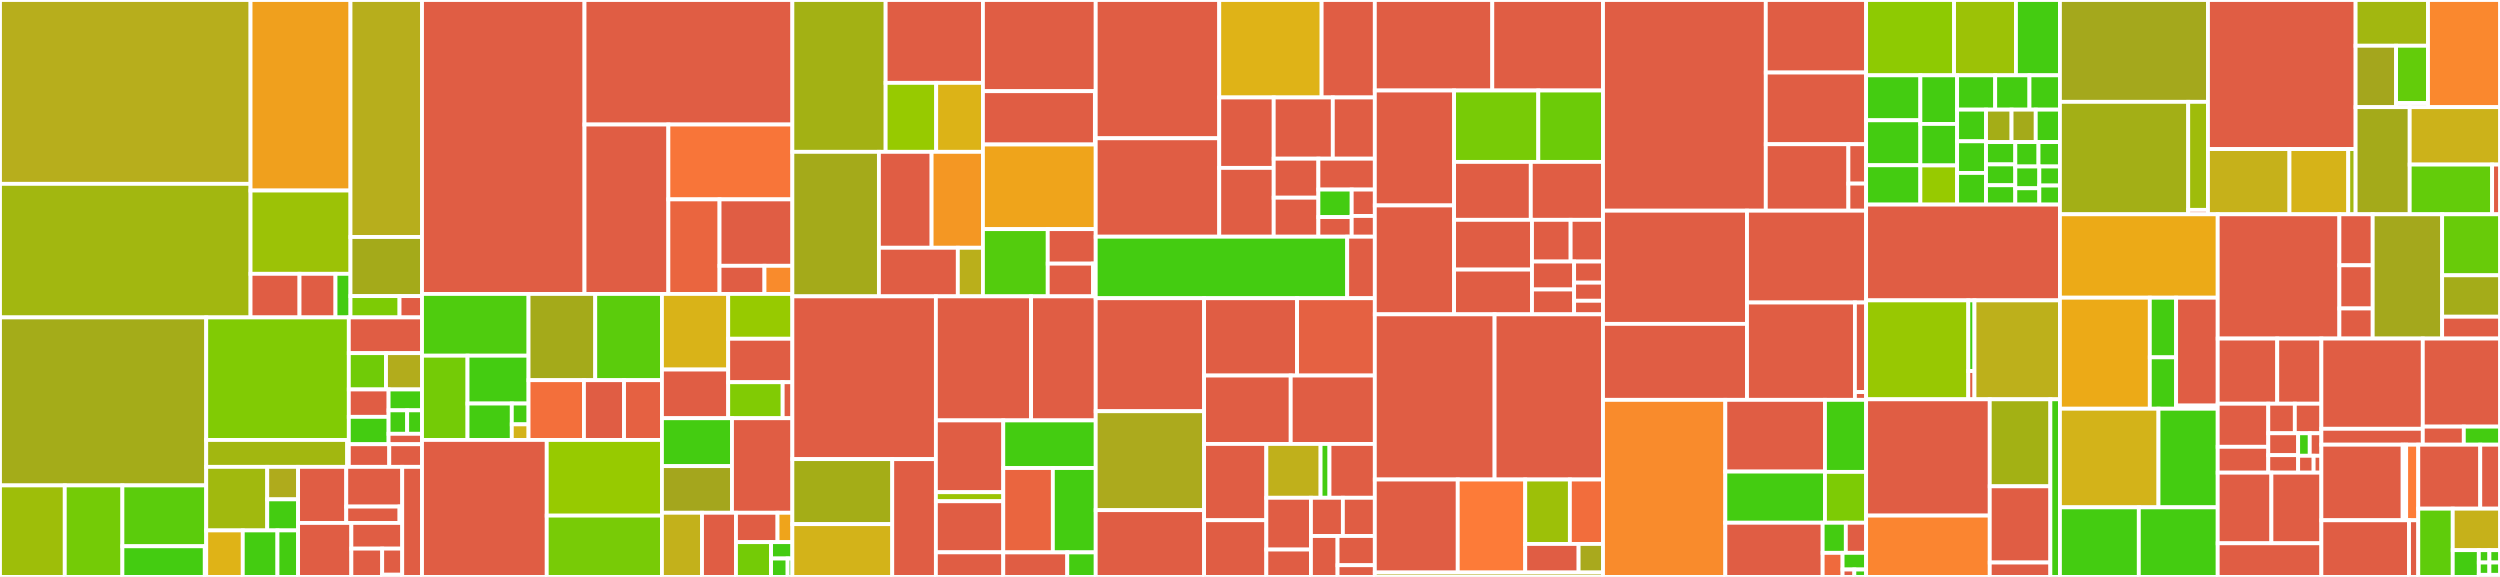 <svg baseProfile="full" width="650" height="150" viewBox="0 0 650 150" version="1.1"
xmlns="http://www.w3.org/2000/svg" xmlns:ev="http://www.w3.org/2001/xml-events"
xmlns:xlink="http://www.w3.org/1999/xlink">

<rect x="0" y="0" width="650" height="150" fill="#333333" stroke="none"/>

<style>rect.s{mask:url(#mask);}</style>
<defs>
  <pattern id="white" width="4" height="4" patternUnits="userSpaceOnUse" patternTransform="rotate(45)">
    <rect width="2" height="2" transform="translate(0,0)" fill="white"></rect>
  </pattern>
  <mask id="mask">
    <rect x="0" y="0" width="100%" height="100%" fill="url(#white)"></rect>
  </mask>
</defs>

<rect x="0" y="0" width="65.142" height="47.8" fill="#b7ae1c" stroke="white" stroke-width="1" class=" tooltipped" data-content="message_pool/msgpool/selection.rs"><title>message_pool/msgpool/selection.rs</title></rect>
<rect x="0" y="47.8" width="65.142" height="34.731" fill="#a2b710" stroke="white" stroke-width="1" class=" tooltipped" data-content="message_pool/msgpool/mod.rs"><title>message_pool/msgpool/mod.rs</title></rect>
<rect x="65.142" y="0" width="25.985" height="49.541" fill="#f0a01d" stroke="white" stroke-width="1" class=" tooltipped" data-content="message_pool/msgpool/msg_pool.rs"><title>message_pool/msgpool/msg_pool.rs</title></rect>
<rect x="65.142" y="49.541" width="25.985" height="21.653" fill="#9cc206" stroke="white" stroke-width="1" class=" tooltipped" data-content="message_pool/msgpool/test_provider.rs"><title>message_pool/msgpool/test_provider.rs</title></rect>
<rect x="65.142" y="71.194" width="12.733" height="11.337" fill="#e05d44" stroke="white" stroke-width="1" class=" tooltipped" data-content="message_pool/msgpool/provider.rs"><title>message_pool/msgpool/provider.rs</title></rect>
<rect x="77.875" y="71.194" width="9.355" height="11.337" fill="#e05d44" stroke="white" stroke-width="1" class=" tooltipped" data-content="message_pool/msgpool/utils.rs"><title>message_pool/msgpool/utils.rs</title></rect>
<rect x="87.23" y="71.194" width="3.898" height="11.337" fill="#4c1" stroke="white" stroke-width="1" class=" tooltipped" data-content="message_pool/msgpool/metrics.rs"><title>message_pool/msgpool/metrics.rs</title></rect>
<rect x="91.128" y="0" width="18.597" height="61.621" fill="#b7ae1c" stroke="white" stroke-width="1" class=" tooltipped" data-content="message_pool/msg_chain.rs"><title>message_pool/msg_chain.rs</title></rect>
<rect x="91.128" y="61.621" width="18.597" height="15.366" fill="#a4aa1a" stroke="white" stroke-width="1" class=" tooltipped" data-content="message_pool/block_prob.rs"><title>message_pool/block_prob.rs</title></rect>
<rect x="91.128" y="76.987" width="12.752" height="5.544" fill="#7dcb05" stroke="white" stroke-width="1" class=" tooltipped" data-content="message_pool/config.rs"><title>message_pool/config.rs</title></rect>
<rect x="103.88" y="76.987" width="5.845" height="5.544" fill="#e05d44" stroke="white" stroke-width="1" class=" tooltipped" data-content="message_pool/errors.rs"><title>message_pool/errors.rs</title></rect>
<rect x="0" y="82.531" width="53.618" height="43.679" fill="#a4ac19" stroke="white" stroke-width="1" class=" tooltipped" data-content="state_migration/nv17/miner.rs"><title>state_migration/nv17/miner.rs</title></rect>
<rect x="0" y="126.21" width="16.841" height="23.79" fill="#9ebe09" stroke="white" stroke-width="1" class=" tooltipped" data-content="state_migration/nv17/verifreg_market.rs"><title>state_migration/nv17/verifreg_market.rs</title></rect>
<rect x="16.841" y="126.21" width="14.983" height="23.79" fill="#74cb06" stroke="white" stroke-width="1" class=" tooltipped" data-content="state_migration/nv17/migration.rs"><title>state_migration/nv17/migration.rs</title></rect>
<rect x="31.824" y="126.21" width="21.794" height="15.815" fill="#5bcc0c" stroke="white" stroke-width="1" class=" tooltipped" data-content="state_migration/nv17/util.rs"><title>state_migration/nv17/util.rs</title></rect>
<rect x="31.824" y="142.025" width="21.424" height="7.975" fill="#4c1" stroke="white" stroke-width="1" class=" tooltipped" data-content="state_migration/nv17/datacap.rs"><title>state_migration/nv17/datacap.rs</title></rect>
<rect x="53.248" y="142.025" width="0.369" height="7.975" fill="#e05d44" stroke="white" stroke-width="1" class=" tooltipped" data-content="state_migration/nv17/mod.rs"><title>state_migration/nv17/mod.rs</title></rect>
<rect x="53.618" y="82.531" width="37.076" height="31.862" fill="#81cb04" stroke="white" stroke-width="1" class=" tooltipped" data-content="state_migration/nv21/miner.rs"><title>state_migration/nv21/miner.rs</title></rect>
<rect x="53.618" y="114.393" width="36.655" height="6.992" fill="#a2b710" stroke="white" stroke-width="1" class=" tooltipped" data-content="state_migration/nv21/migration.rs"><title>state_migration/nv21/migration.rs</title></rect>
<rect x="90.272" y="114.393" width="0.421" height="6.992" fill="#e05d44" stroke="white" stroke-width="1" class=" tooltipped" data-content="state_migration/nv21/mod.rs"><title>state_migration/nv21/mod.rs</title></rect>
<rect x="90.694" y="82.531" width="19.031" height="9.288" fill="#e05d44" stroke="white" stroke-width="1" class=" tooltipped" data-content="state_migration/type_migrations/miner/state_v10_to_v11.rs"><title>state_migration/type_migrations/miner/state_v10_to_v11.rs</title></rect>
<rect x="90.694" y="91.819" width="9.671" height="9.443" fill="#70cb07" stroke="white" stroke-width="1" class=" tooltipped" data-content="state_migration/type_migrations/miner/sector_onchain_info_v11_to_v12.rs"><title>state_migration/type_migrations/miner/sector_onchain_info_v11_to_v12.rs</title></rect>
<rect x="100.365" y="91.819" width="9.359" height="9.443" fill="#b2ac1c" stroke="white" stroke-width="1" class=" tooltipped" data-content="state_migration/type_migrations/miner/info_v8_to_v9.rs"><title>state_migration/type_migrations/miner/info_v8_to_v9.rs</title></rect>
<rect x="90.694" y="101.261" width="10.343" height="7.121" fill="#e05d44" stroke="white" stroke-width="1" class=" tooltipped" data-content="state_migration/type_migrations/miner/sector_onchain_info_v8_to_v9.rs"><title>state_migration/type_migrations/miner/sector_onchain_info_v8_to_v9.rs</title></rect>
<rect x="90.694" y="108.382" width="10.343" height="7.121" fill="#4c1" stroke="white" stroke-width="1" class=" tooltipped" data-content="state_migration/type_migrations/miner/state_v8_to_v9.rs"><title>state_migration/type_migrations/miner/state_v8_to_v9.rs</title></rect>
<rect x="101.036" y="101.261" width="8.688" height="5.425" fill="#4c1" stroke="white" stroke-width="1" class=" tooltipped" data-content="state_migration/type_migrations/miner/sector_precommit_info_v8_to_v9.rs"><title>state_migration/type_migrations/miner/sector_precommit_info_v8_to_v9.rs</title></rect>
<rect x="101.036" y="106.686" width="4.827" height="6.103" fill="#4c1" stroke="white" stroke-width="1" class=" tooltipped" data-content="state_migration/type_migrations/miner/sector_precommit_onchain_info_v8_to_v9.rs"><title>state_migration/type_migrations/miner/sector_precommit_onchain_info_v8_to_v9.rs</title></rect>
<rect x="105.863" y="106.686" width="3.861" height="6.103" fill="#4c1" stroke="white" stroke-width="1" class=" tooltipped" data-content="state_migration/type_migrations/miner/power_pair_v11_to_v12.rs"><title>state_migration/type_migrations/miner/power_pair_v11_to_v12.rs</title></rect>
<rect x="101.036" y="112.79" width="8.688" height="2.713" fill="#e05d44" stroke="white" stroke-width="1" class=" tooltipped" data-content="state_migration/type_migrations/miner/power_pair_v8_to_v9.rs"><title>state_migration/type_migrations/miner/power_pair_v8_to_v9.rs</title></rect>
<rect x="90.694" y="115.502" width="10.517" height="5.882" fill="#e05d44" stroke="white" stroke-width="1" class=" tooltipped" data-content="state_migration/type_migrations/market/state_v8_to_v9.rs"><title>state_migration/type_migrations/market/state_v8_to_v9.rs</title></rect>
<rect x="101.211" y="115.502" width="8.514" height="5.882" fill="#e05d44" stroke="white" stroke-width="1" class=" tooltipped" data-content="state_migration/type_migrations/init/state_v9_to_v10.rs"><title>state_migration/type_migrations/init/state_v9_to_v10.rs</title></rect>
<rect x="53.618" y="121.385" width="15.863" height="16.528" fill="#a1b90e" stroke="white" stroke-width="1" class=" tooltipped" data-content="state_migration/common/state_migration.rs"><title>state_migration/common/state_migration.rs</title></rect>
<rect x="69.481" y="121.385" width="8.021" height="8.448" fill="#afab1c" stroke="white" stroke-width="1" class=" tooltipped" data-content="state_migration/common/macros/verifier.rs"><title>state_migration/common/macros/verifier.rs</title></rect>
<rect x="69.481" y="129.832" width="8.021" height="8.08" fill="#4c1" stroke="white" stroke-width="1" class=" tooltipped" data-content="state_migration/common/macros/system.rs"><title>state_migration/common/macros/system.rs</title></rect>
<rect x="53.618" y="137.912" width="9.505" height="12.088" fill="#dfb317" stroke="white" stroke-width="1" class=" tooltipped" data-content="state_migration/common/migration_job.rs"><title>state_migration/common/migration_job.rs</title></rect>
<rect x="63.123" y="137.912" width="9.017" height="12.088" fill="#4c1" stroke="white" stroke-width="1" class=" tooltipped" data-content="state_migration/common/mod.rs"><title>state_migration/common/mod.rs</title></rect>
<rect x="72.14" y="137.912" width="5.362" height="12.088" fill="#4c1" stroke="white" stroke-width="1" class=" tooltipped" data-content="state_migration/common/migrators.rs"><title>state_migration/common/migrators.rs</title></rect>
<rect x="77.502" y="121.385" width="12.527" height="14.58" fill="#e05d44" stroke="white" stroke-width="1" class=" tooltipped" data-content="state_migration/nv19/migration.rs"><title>state_migration/nv19/migration.rs</title></rect>
<rect x="90.029" y="121.385" width="14.548" height="10.327" fill="#e05d44" stroke="white" stroke-width="1" class=" tooltipped" data-content="state_migration/nv19/power.rs"><title>state_migration/nv19/power.rs</title></rect>
<rect x="90.029" y="131.712" width="13.855" height="4.252" fill="#e05d44" stroke="white" stroke-width="1" class=" tooltipped" data-content="state_migration/nv19/miner.rs"><title>state_migration/nv19/miner.rs</title></rect>
<rect x="103.884" y="131.712" width="0.693" height="4.252" fill="#e05d44" stroke="white" stroke-width="1" class=" tooltipped" data-content="state_migration/nv19/mod.rs"><title>state_migration/nv19/mod.rs</title></rect>
<rect x="77.502" y="135.964" width="13.852" height="14.036" fill="#e05d44" stroke="white" stroke-width="1" class=" tooltipped" data-content="state_migration/nv18/migration.rs"><title>state_migration/nv18/migration.rs</title></rect>
<rect x="91.354" y="135.964" width="13.223" height="6.684" fill="#e05d44" stroke="white" stroke-width="1" class=" tooltipped" data-content="state_migration/nv18/eth_account.rs"><title>state_migration/nv18/eth_account.rs</title></rect>
<rect x="91.354" y="142.648" width="8.014" height="7.352" fill="#e05d44" stroke="white" stroke-width="1" class=" tooltipped" data-content="state_migration/nv18/init.rs"><title>state_migration/nv18/init.rs</title></rect>
<rect x="99.368" y="142.648" width="5.209" height="6.786" fill="#e05d44" stroke="white" stroke-width="1" class=" tooltipped" data-content="state_migration/nv18/eam.rs"><title>state_migration/nv18/eam.rs</title></rect>
<rect x="99.368" y="149.434" width="5.209" height="0.566" fill="#e05d44" stroke="white" stroke-width="1" class=" tooltipped" data-content="state_migration/nv18/mod.rs"><title>state_migration/nv18/mod.rs</title></rect>
<rect x="104.577" y="121.385" width="5.147" height="28.615" fill="#e05d44" stroke="white" stroke-width="1" class=" tooltipped" data-content="state_migration/mod.rs"><title>state_migration/mod.rs</title></rect>
<rect x="109.724" y="0" width="42.248" height="76.423" fill="#e05d44" stroke="white" stroke-width="1" class=" tooltipped" data-content="chain_sync/tipset_syncer.rs"><title>chain_sync/tipset_syncer.rs</title></rect>
<rect x="151.972" y="0" width="54.043" height="32.379" fill="#e05d44" stroke="white" stroke-width="1" class=" tooltipped" data-content="chain_sync/chain_muxer.rs"><title>chain_sync/chain_muxer.rs</title></rect>
<rect x="151.972" y="32.379" width="21.805" height="44.044" fill="#e05d44" stroke="white" stroke-width="1" class=" tooltipped" data-content="chain_sync/network_context.rs"><title>chain_sync/network_context.rs</title></rect>
<rect x="173.777" y="32.379" width="32.239" height="19.463" fill="#f87539" stroke="white" stroke-width="1" class=" tooltipped" data-content="chain_sync/metrics.rs"><title>chain_sync/metrics.rs</title></rect>
<rect x="173.777" y="51.842" width="13.303" height="24.58" fill="#ea653f" stroke="white" stroke-width="1" class=" tooltipped" data-content="chain_sync/sync_state.rs"><title>chain_sync/sync_state.rs</title></rect>
<rect x="187.08" y="51.842" width="18.936" height="17.269" fill="#e05d44" stroke="white" stroke-width="1" class=" tooltipped" data-content="chain_sync/validation.rs"><title>chain_sync/validation.rs</title></rect>
<rect x="187.08" y="69.111" width="11.684" height="7.312" fill="#e05d44" stroke="white" stroke-width="1" class=" tooltipped" data-content="chain_sync/consensus.rs"><title>chain_sync/consensus.rs</title></rect>
<rect x="198.764" y="69.111" width="7.252" height="7.312" fill="#f98b2c" stroke="white" stroke-width="1" class=" tooltipped" data-content="chain_sync/bad_block_cache.rs"><title>chain_sync/bad_block_cache.rs</title></rect>
<rect x="109.724" y="76.423" width="27.698" height="16.06" fill="#4fcc0e" stroke="white" stroke-width="1" class=" tooltipped" data-content="utils/db/car_index/hash.rs"><title>utils/db/car_index/hash.rs</title></rect>
<rect x="109.724" y="92.482" width="11.832" height="21.909" fill="#74cb06" stroke="white" stroke-width="1" class=" tooltipped" data-content="utils/db/car_index/car_index_builder.rs"><title>utils/db/car_index/car_index_builder.rs</title></rect>
<rect x="121.557" y="92.482" width="15.866" height="12.44" fill="#4c1" stroke="white" stroke-width="1" class=" tooltipped" data-content="utils/db/car_index/tests.rs"><title>utils/db/car_index/tests.rs</title></rect>
<rect x="121.557" y="104.923" width="11.511" height="9.469" fill="#4c1" stroke="white" stroke-width="1" class=" tooltipped" data-content="utils/db/car_index/slot.rs"><title>utils/db/car_index/slot.rs</title></rect>
<rect x="133.067" y="104.923" width="4.355" height="5.411" fill="#4c1" stroke="white" stroke-width="1" class=" tooltipped" data-content="utils/db/car_index/key_value_pair.rs"><title>utils/db/car_index/key_value_pair.rs</title></rect>
<rect x="133.067" y="110.334" width="4.355" height="4.058" fill="#d3b319" stroke="white" stroke-width="1" class=" tooltipped" data-content="utils/db/car_index/index_header.rs"><title>utils/db/car_index/index_header.rs</title></rect>
<rect x="137.423" y="76.423" width="17.34" height="22.425" fill="#a4aa1a" stroke="white" stroke-width="1" class=" tooltipped" data-content="utils/db/car_stream.rs"><title>utils/db/car_stream.rs</title></rect>
<rect x="154.763" y="76.423" width="17.34" height="22.425" fill="#5bcc0c" stroke="white" stroke-width="1" class=" tooltipped" data-content="utils/db/car_util.rs"><title>utils/db/car_util.rs</title></rect>
<rect x="137.423" y="98.847" width="14.403" height="15.544" fill="#f36f3b" stroke="white" stroke-width="1" class=" tooltipped" data-content="utils/db/file_backed_obj.rs"><title>utils/db/file_backed_obj.rs</title></rect>
<rect x="151.826" y="98.847" width="10.423" height="15.544" fill="#e05d44" stroke="white" stroke-width="1" class=" tooltipped" data-content="utils/db/mod.rs"><title>utils/db/mod.rs</title></rect>
<rect x="162.249" y="98.847" width="9.855" height="15.544" fill="#e56142" stroke="white" stroke-width="1" class=" tooltipped" data-content="utils/db/car_index.rs"><title>utils/db/car_index.rs</title></rect>
<rect x="109.724" y="114.392" width="32.431" height="35.608" fill="#e05d44" stroke="white" stroke-width="1" class=" tooltipped" data-content="utils/encoding/fallback_de_ipld_dagcbor.rs"><title>utils/encoding/fallback_de_ipld_dagcbor.rs</title></rect>
<rect x="142.155" y="114.392" width="29.949" height="19.673" fill="#97ca00" stroke="white" stroke-width="1" class=" tooltipped" data-content="utils/encoding/cid_de_cbor.rs"><title>utils/encoding/cid_de_cbor.rs</title></rect>
<rect x="142.155" y="134.065" width="29.949" height="15.935" fill="#78cb06" stroke="white" stroke-width="1" class=" tooltipped" data-content="utils/encoding/mod.rs"><title>utils/encoding/mod.rs</title></rect>
<rect x="172.104" y="76.423" width="17.23" height="19.663" fill="#d9b318" stroke="white" stroke-width="1" class=" tooltipped" data-content="utils/io/writer_checksum.rs"><title>utils/io/writer_checksum.rs</title></rect>
<rect x="172.104" y="96.085" width="17.23" height="12.652" fill="#e05d44" stroke="white" stroke-width="1" class=" tooltipped" data-content="utils/io/progress_log.rs"><title>utils/io/progress_log.rs</title></rect>
<rect x="189.333" y="76.423" width="16.683" height="11.655" fill="#97ca00" stroke="white" stroke-width="1" class=" tooltipped" data-content="utils/io/mmap.rs"><title>utils/io/mmap.rs</title></rect>
<rect x="189.333" y="88.077" width="16.683" height="11.301" fill="#e05d44" stroke="white" stroke-width="1" class=" tooltipped" data-content="utils/io/progress_bar.rs"><title>utils/io/progress_bar.rs</title></rect>
<rect x="189.333" y="99.379" width="14.164" height="9.359" fill="#81cb04" stroke="white" stroke-width="1" class=" tooltipped" data-content="utils/io/mod.rs"><title>utils/io/mod.rs</title></rect>
<rect x="203.498" y="99.379" width="2.518" height="9.359" fill="#e05d44" stroke="white" stroke-width="1" class=" tooltipped" data-content="utils/io/tempfile.rs"><title>utils/io/tempfile.rs</title></rect>
<rect x="172.104" y="108.738" width="18.214" height="12.454" fill="#4c1" stroke="white" stroke-width="1" class=" tooltipped" data-content="utils/reqwest_resume/tests.rs"><title>utils/reqwest_resume/tests.rs</title></rect>
<rect x="172.104" y="121.191" width="18.214" height="12.13" fill="#a4a61d" stroke="white" stroke-width="1" class=" tooltipped" data-content="utils/reqwest_resume/mod.rs"><title>utils/reqwest_resume/mod.rs</title></rect>
<rect x="190.318" y="108.738" width="15.698" height="24.584" fill="#e05d44" stroke="white" stroke-width="1" class=" tooltipped" data-content="utils/proofs_api/paramfetch.rs"><title>utils/proofs_api/paramfetch.rs</title></rect>
<rect x="172.104" y="133.321" width="10.421" height="16.679" fill="#c3b11b" stroke="white" stroke-width="1" class=" tooltipped" data-content="utils/mod.rs"><title>utils/mod.rs</title></rect>
<rect x="182.524" y="133.321" width="8.831" height="16.679" fill="#e05d44" stroke="white" stroke-width="1" class=" tooltipped" data-content="utils/net.rs"><title>utils/net.rs</title></rect>
<rect x="191.356" y="133.321" width="10.802" height="7.636" fill="#e05d44" stroke="white" stroke-width="1" class=" tooltipped" data-content="utils/misc/logo.rs"><title>utils/misc/logo.rs</title></rect>
<rect x="202.158" y="133.321" width="3.858" height="7.636" fill="#efa41b" stroke="white" stroke-width="1" class=" tooltipped" data-content="utils/misc/mod.rs"><title>utils/misc/mod.rs</title></rect>
<rect x="191.356" y="140.957" width="9.122" height="9.043" fill="#74cb06" stroke="white" stroke-width="1" class=" tooltipped" data-content="utils/monitoring/mem_tracker.rs"><title>utils/monitoring/mem_tracker.rs</title></rect>
<rect x="200.477" y="140.957" width="5.538" height="4.255" fill="#4c1" stroke="white" stroke-width="1" class=" tooltipped" data-content="utils/stream.rs"><title>utils/stream.rs</title></rect>
<rect x="200.477" y="145.213" width="4.307" height="4.787" fill="#4c1" stroke="white" stroke-width="1" class=" tooltipped" data-content="utils/cid/mod.rs"><title>utils/cid/mod.rs</title></rect>
<rect x="204.785" y="145.213" width="1.231" height="4.787" fill="#4c1" stroke="white" stroke-width="1" class=" tooltipped" data-content="utils/version/mod.rs"><title>utils/version/mod.rs</title></rect>
<rect x="206.016" y="0" width="24.252" height="39.478" fill="#a3b114" stroke="white" stroke-width="1" class=" tooltipped" data-content="db/migration/migration_map.rs"><title>db/migration/migration_map.rs</title></rect>
<rect x="230.267" y="0" width="25.296" height="21.544" fill="#e05d44" stroke="white" stroke-width="1" class=" tooltipped" data-content="db/migration/v0_12_1.rs"><title>db/migration/v0_12_1.rs</title></rect>
<rect x="230.267" y="21.544" width="13.141" height="17.934" fill="#97ca00" stroke="white" stroke-width="1" class=" tooltipped" data-content="db/migration/db_migration.rs"><title>db/migration/db_migration.rs</title></rect>
<rect x="243.408" y="21.544" width="12.155" height="17.934" fill="#dcb317" stroke="white" stroke-width="1" class=" tooltipped" data-content="db/migration/void_migration.rs"><title>db/migration/void_migration.rs</title></rect>
<rect x="206.016" y="39.478" width="22.5" height="37.576" fill="#a4aa1a" stroke="white" stroke-width="1" class=" tooltipped" data-content="db/car/forest.rs"><title>db/car/forest.rs</title></rect>
<rect x="228.516" y="39.478" width="13.701" height="24.942" fill="#e05d44" stroke="white" stroke-width="1" class=" tooltipped" data-content="db/car/plain.rs"><title>db/car/plain.rs</title></rect>
<rect x="242.217" y="39.478" width="13.347" height="24.942" fill="#f49723" stroke="white" stroke-width="1" class=" tooltipped" data-content="db/car/many.rs"><title>db/car/many.rs</title></rect>
<rect x="228.516" y="64.42" width="20.519" height="12.634" fill="#e05d44" stroke="white" stroke-width="1" class=" tooltipped" data-content="db/car/any.rs"><title>db/car/any.rs</title></rect>
<rect x="249.035" y="64.42" width="6.529" height="12.634" fill="#baaf1b" stroke="white" stroke-width="1" class=" tooltipped" data-content="db/car/mod.rs"><title>db/car/mod.rs</title></rect>
<rect x="255.563" y="0" width="29.323" height="23.709" fill="#e05d44" stroke="white" stroke-width="1" class=" tooltipped" data-content="db/rolling/impls.rs"><title>db/rolling/impls.rs</title></rect>
<rect x="255.563" y="23.709" width="29.111" height="13.864" fill="#e05d44" stroke="white" stroke-width="1" class=" tooltipped" data-content="db/rolling/gc.rs"><title>db/rolling/gc.rs</title></rect>
<rect x="284.674" y="23.709" width="0.212" height="13.864" fill="#4c1" stroke="white" stroke-width="1" class=" tooltipped" data-content="db/rolling/mod.rs"><title>db/rolling/mod.rs</title></rect>
<rect x="255.563" y="37.573" width="29.323" height="22.001" fill="#efa41b" stroke="white" stroke-width="1" class=" tooltipped" data-content="db/parity_db.rs"><title>db/parity_db.rs</title></rect>
<rect x="255.563" y="59.574" width="16.853" height="17.48" fill="#53cc0d" stroke="white" stroke-width="1" class=" tooltipped" data-content="db/db_mode.rs"><title>db/db_mode.rs</title></rect>
<rect x="272.416" y="59.574" width="12.471" height="8.976" fill="#e05d44" stroke="white" stroke-width="1" class=" tooltipped" data-content="db/mod.rs"><title>db/mod.rs</title></rect>
<rect x="272.416" y="68.55" width="11.778" height="8.504" fill="#e05d44" stroke="white" stroke-width="1" class=" tooltipped" data-content="db/memory.rs"><title>db/memory.rs</title></rect>
<rect x="284.194" y="68.55" width="0.693" height="8.504" fill="#4c1" stroke="white" stroke-width="1" class=" tooltipped" data-content="db/parity_db_config.rs"><title>db/parity_db_config.rs</title></rect>
<rect x="206.016" y="77.054" width="37.315" height="42.315" fill="#e05d44" stroke="white" stroke-width="1" class=" tooltipped" data-content="libp2p/service.rs"><title>libp2p/service.rs</title></rect>
<rect x="206.016" y="119.369" width="25.967" height="16.904" fill="#a4ad17" stroke="white" stroke-width="1" class=" tooltipped" data-content="libp2p/chain_exchange/provider.rs"><title>libp2p/chain_exchange/provider.rs</title></rect>
<rect x="206.016" y="136.273" width="25.967" height="13.727" fill="#d3b319" stroke="white" stroke-width="1" class=" tooltipped" data-content="libp2p/chain_exchange/message.rs"><title>libp2p/chain_exchange/message.rs</title></rect>
<rect x="231.983" y="119.369" width="11.348" height="30.631" fill="#e05d44" stroke="white" stroke-width="1" class=" tooltipped" data-content="libp2p/chain_exchange/behaviour.rs"><title>libp2p/chain_exchange/behaviour.rs</title></rect>
<rect x="243.331" y="77.054" width="24.751" height="32.255" fill="#e05d44" stroke="white" stroke-width="1" class=" tooltipped" data-content="libp2p/discovery.rs"><title>libp2p/discovery.rs</title></rect>
<rect x="268.082" y="77.054" width="16.805" height="32.255" fill="#e05d44" stroke="white" stroke-width="1" class=" tooltipped" data-content="libp2p/peer_manager.rs"><title>libp2p/peer_manager.rs</title></rect>
<rect x="243.331" y="109.309" width="17.52" height="18.664" fill="#e05d44" stroke="white" stroke-width="1" class=" tooltipped" data-content="libp2p/hello/behaviour.rs"><title>libp2p/hello/behaviour.rs</title></rect>
<rect x="243.331" y="127.973" width="17.52" height="2.354" fill="#9bc405" stroke="white" stroke-width="1" class=" tooltipped" data-content="libp2p/hello/message.rs"><title>libp2p/hello/message.rs</title></rect>
<rect x="243.331" y="130.327" width="17.52" height="13.283" fill="#e05d44" stroke="white" stroke-width="1" class=" tooltipped" data-content="libp2p/rpc/mod.rs"><title>libp2p/rpc/mod.rs</title></rect>
<rect x="243.331" y="143.611" width="17.52" height="6.389" fill="#e05d44" stroke="white" stroke-width="1" class=" tooltipped" data-content="libp2p/rpc/decoder.rs"><title>libp2p/rpc/decoder.rs</title></rect>
<rect x="260.851" y="109.309" width="24.036" height="12.379" fill="#4c1" stroke="white" stroke-width="1" class=" tooltipped" data-content="libp2p/gossip_params.rs"><title>libp2p/gossip_params.rs</title></rect>
<rect x="260.851" y="121.688" width="12.891" height="21.939" fill="#ea653f" stroke="white" stroke-width="1" class=" tooltipped" data-content="libp2p/behaviour.rs"><title>libp2p/behaviour.rs</title></rect>
<rect x="273.742" y="121.688" width="11.145" height="21.939" fill="#4c1" stroke="white" stroke-width="1" class=" tooltipped" data-content="libp2p/keypair.rs"><title>libp2p/keypair.rs</title></rect>
<rect x="260.851" y="143.627" width="16.64" height="6.373" fill="#e05d44" stroke="white" stroke-width="1" class=" tooltipped" data-content="libp2p/metrics.rs"><title>libp2p/metrics.rs</title></rect>
<rect x="277.491" y="143.627" width="7.396" height="6.373" fill="#4c1" stroke="white" stroke-width="1" class=" tooltipped" data-content="libp2p/config.rs"><title>libp2p/config.rs</title></rect>
<rect x="284.887" y="0" width="32.119" height="35.953" fill="#e05d44" stroke="white" stroke-width="1" class=" tooltipped" data-content="cli/subcommands/mpool_cmd.rs"><title>cli/subcommands/mpool_cmd.rs</title></rect>
<rect x="284.887" y="35.953" width="32.119" height="25.589" fill="#e05d44" stroke="white" stroke-width="1" class=" tooltipped" data-content="cli/subcommands/attach_cmd.rs"><title>cli/subcommands/attach_cmd.rs</title></rect>
<rect x="317.006" y="0" width="26.617" height="25.345" fill="#dfb317" stroke="white" stroke-width="1" class=" tooltipped" data-content="cli/subcommands/info_cmd.rs"><title>cli/subcommands/info_cmd.rs</title></rect>
<rect x="343.623" y="0" width="13.831" height="25.345" fill="#e05d44" stroke="white" stroke-width="1" class=" tooltipped" data-content="cli/subcommands/snapshot_cmd.rs"><title>cli/subcommands/snapshot_cmd.rs</title></rect>
<rect x="317.006" y="25.345" width="14.161" height="18.307" fill="#e05d44" stroke="white" stroke-width="1" class=" tooltipped" data-content="cli/subcommands/mod.rs"><title>cli/subcommands/mod.rs</title></rect>
<rect x="317.006" y="43.652" width="14.161" height="17.891" fill="#e05d44" stroke="white" stroke-width="1" class=" tooltipped" data-content="cli/subcommands/sync_cmd.rs"><title>cli/subcommands/sync_cmd.rs</title></rect>
<rect x="331.167" y="25.345" width="15.365" height="15.913" fill="#e05d44" stroke="white" stroke-width="1" class=" tooltipped" data-content="cli/subcommands/net_cmd.rs"><title>cli/subcommands/net_cmd.rs</title></rect>
<rect x="346.532" y="25.345" width="10.922" height="15.913" fill="#e05d44" stroke="white" stroke-width="1" class=" tooltipped" data-content="cli/subcommands/chain_cmd.rs"><title>cli/subcommands/chain_cmd.rs</title></rect>
<rect x="331.167" y="41.259" width="11.619" height="10.142" fill="#e05d44" stroke="white" stroke-width="1" class=" tooltipped" data-content="cli/subcommands/auth_cmd.rs"><title>cli/subcommands/auth_cmd.rs</title></rect>
<rect x="331.167" y="51.401" width="11.619" height="10.142" fill="#e05d44" stroke="white" stroke-width="1" class=" tooltipped" data-content="cli/subcommands/db_cmd.rs"><title>cli/subcommands/db_cmd.rs</title></rect>
<rect x="342.785" y="41.259" width="14.668" height="8.033" fill="#e05d44" stroke="white" stroke-width="1" class=" tooltipped" data-content="cli/subcommands/send_cmd.rs"><title>cli/subcommands/send_cmd.rs</title></rect>
<rect x="342.785" y="49.292" width="8.657" height="7.146" fill="#4c1" stroke="white" stroke-width="1" class=" tooltipped" data-content="cli/subcommands/config_cmd.rs"><title>cli/subcommands/config_cmd.rs</title></rect>
<rect x="342.785" y="56.438" width="8.657" height="5.104" fill="#e05d44" stroke="white" stroke-width="1" class=" tooltipped" data-content="cli/subcommands/archive_cmd.rs"><title>cli/subcommands/archive_cmd.rs</title></rect>
<rect x="351.442" y="49.292" width="6.012" height="6.86" fill="#e05d44" stroke="white" stroke-width="1" class=" tooltipped" data-content="cli/subcommands/state_cmd.rs"><title>cli/subcommands/state_cmd.rs</title></rect>
<rect x="351.442" y="56.152" width="6.012" height="5.39" fill="#e05d44" stroke="white" stroke-width="1" class=" tooltipped" data-content="cli/subcommands/shutdown_cmd.rs"><title>cli/subcommands/shutdown_cmd.rs</title></rect>
<rect x="284.887" y="61.543" width="65.384" height="15.995" fill="#4c1" stroke="white" stroke-width="1" class=" tooltipped" data-content="cli/humantoken.rs"><title>cli/humantoken.rs</title></rect>
<rect x="350.271" y="61.543" width="7.183" height="15.995" fill="#e05d44" stroke="white" stroke-width="1" class=" tooltipped" data-content="cli/main.rs"><title>cli/main.rs</title></rect>
<rect x="284.887" y="77.537" width="28.173" height="29.382" fill="#e05d44" stroke="white" stroke-width="1" class=" tooltipped" data-content="shim/state_tree.rs"><title>shim/state_tree.rs</title></rect>
<rect x="284.887" y="106.92" width="28.173" height="25.723" fill="#acaa1d" stroke="white" stroke-width="1" class=" tooltipped" data-content="shim/address.rs"><title>shim/address.rs</title></rect>
<rect x="284.887" y="132.642" width="28.173" height="17.358" fill="#e05d44" stroke="white" stroke-width="1" class=" tooltipped" data-content="shim/sector.rs"><title>shim/sector.rs</title></rect>
<rect x="313.06" y="77.537" width="24.175" height="20.106" fill="#e05d44" stroke="white" stroke-width="1" class=" tooltipped" data-content="shim/message.rs"><title>shim/message.rs</title></rect>
<rect x="337.235" y="77.537" width="20.219" height="20.106" fill="#e56142" stroke="white" stroke-width="1" class=" tooltipped" data-content="shim/econ.rs"><title>shim/econ.rs</title></rect>
<rect x="313.06" y="97.644" width="22.528" height="17.784" fill="#e05d44" stroke="white" stroke-width="1" class=" tooltipped" data-content="shim/executor.rs"><title>shim/executor.rs</title></rect>
<rect x="335.588" y="97.644" width="21.866" height="17.784" fill="#e05d44" stroke="white" stroke-width="1" class=" tooltipped" data-content="shim/gas.rs"><title>shim/gas.rs</title></rect>
<rect x="313.06" y="115.428" width="16.19" height="19.834" fill="#e05d44" stroke="white" stroke-width="1" class=" tooltipped" data-content="shim/crypto.rs"><title>shim/crypto.rs</title></rect>
<rect x="313.06" y="135.261" width="16.19" height="14.739" fill="#e05d44" stroke="white" stroke-width="1" class=" tooltipped" data-content="shim/trace.rs"><title>shim/trace.rs</title></rect>
<rect x="329.25" y="115.428" width="14.102" height="13.996" fill="#c0b01b" stroke="white" stroke-width="1" class=" tooltipped" data-content="shim/machine/manifest.rs"><title>shim/machine/manifest.rs</title></rect>
<rect x="343.352" y="115.428" width="2.315" height="13.996" fill="#4c1" stroke="white" stroke-width="1" class=" tooltipped" data-content="shim/machine/mod.rs"><title>shim/machine/mod.rs</title></rect>
<rect x="345.667" y="115.428" width="11.787" height="13.996" fill="#e05d44" stroke="white" stroke-width="1" class=" tooltipped" data-content="shim/piece.rs"><title>shim/piece.rs</title></rect>
<rect x="329.25" y="129.424" width="11.597" height="13.464" fill="#e05d44" stroke="white" stroke-width="1" class=" tooltipped" data-content="shim/kernel.rs"><title>shim/kernel.rs</title></rect>
<rect x="329.25" y="142.887" width="11.597" height="7.113" fill="#e05d44" stroke="white" stroke-width="1" class=" tooltipped" data-content="shim/externs.rs"><title>shim/externs.rs</title></rect>
<rect x="340.846" y="129.424" width="8.304" height="9.933" fill="#e05d44" stroke="white" stroke-width="1" class=" tooltipped" data-content="shim/randomness.rs"><title>shim/randomness.rs</title></rect>
<rect x="349.15" y="129.424" width="8.304" height="9.933" fill="#e05d44" stroke="white" stroke-width="1" class=" tooltipped" data-content="shim/state_tree_v0.rs"><title>shim/state_tree_v0.rs</title></rect>
<rect x="340.846" y="139.357" width="6.92" height="10.643" fill="#e05d44" stroke="white" stroke-width="1" class=" tooltipped" data-content="shim/error.rs"><title>shim/error.rs</title></rect>
<rect x="347.766" y="139.357" width="9.688" height="7.602" fill="#e05d44" stroke="white" stroke-width="1" class=" tooltipped" data-content="shim/version.rs"><title>shim/version.rs</title></rect>
<rect x="347.766" y="146.959" width="9.688" height="3.041" fill="#e05d44" stroke="white" stroke-width="1" class=" tooltipped" data-content="shim/bigint.rs"><title>shim/bigint.rs</title></rect>
<rect x="357.454" y="0" width="30.541" height="23.535" fill="#e05d44" stroke="white" stroke-width="1" class=" tooltipped" data-content="rpc/state_api.rs"><title>rpc/state_api.rs</title></rect>
<rect x="387.995" y="0" width="28.789" height="23.535" fill="#e05d44" stroke="white" stroke-width="1" class=" tooltipped" data-content="rpc/chain_api.rs"><title>rpc/chain_api.rs</title></rect>
<rect x="357.454" y="23.535" width="20.604" height="29.883" fill="#e05d44" stroke="white" stroke-width="1" class=" tooltipped" data-content="rpc/wallet_api.rs"><title>rpc/wallet_api.rs</title></rect>
<rect x="357.454" y="53.418" width="20.604" height="28.31" fill="#e05d44" stroke="white" stroke-width="1" class=" tooltipped" data-content="rpc/gas_api.rs"><title>rpc/gas_api.rs</title></rect>
<rect x="378.057" y="23.535" width="21.903" height="18.561" fill="#78cb06" stroke="white" stroke-width="1" class=" tooltipped" data-content="rpc/sync_api.rs"><title>rpc/sync_api.rs</title></rect>
<rect x="399.96" y="23.535" width="16.824" height="18.561" fill="#6ccb08" stroke="white" stroke-width="1" class=" tooltipped" data-content="rpc/mod.rs"><title>rpc/mod.rs</title></rect>
<rect x="378.057" y="42.096" width="19.95" height="15.062" fill="#e05d44" stroke="white" stroke-width="1" class=" tooltipped" data-content="rpc/rpc_util.rs"><title>rpc/rpc_util.rs</title></rect>
<rect x="398.007" y="42.096" width="18.777" height="15.062" fill="#e05d44" stroke="white" stroke-width="1" class=" tooltipped" data-content="rpc/mpool_api.rs"><title>rpc/mpool_api.rs</title></rect>
<rect x="378.057" y="57.158" width="20.263" height="12.939" fill="#e05d44" stroke="white" stroke-width="1" class=" tooltipped" data-content="rpc/rpc_ws_handler.rs"><title>rpc/rpc_ws_handler.rs</title></rect>
<rect x="378.057" y="70.097" width="20.263" height="11.631" fill="#e05d44" stroke="white" stroke-width="1" class=" tooltipped" data-content="rpc/net_api.rs"><title>rpc/net_api.rs</title></rect>
<rect x="398.32" y="57.158" width="10.047" height="10.849" fill="#e05d44" stroke="white" stroke-width="1" class=" tooltipped" data-content="rpc/node_api.rs"><title>rpc/node_api.rs</title></rect>
<rect x="408.367" y="57.158" width="8.417" height="10.849" fill="#e05d44" stroke="white" stroke-width="1" class=" tooltipped" data-content="rpc/rpc_http_handler.rs"><title>rpc/rpc_http_handler.rs</title></rect>
<rect x="398.32" y="68.007" width="10.95" height="7.264" fill="#e05d44" stroke="white" stroke-width="1" class=" tooltipped" data-content="rpc/auth_api.rs"><title>rpc/auth_api.rs</title></rect>
<rect x="398.32" y="75.271" width="10.95" height="6.457" fill="#e05d44" stroke="white" stroke-width="1" class=" tooltipped" data-content="rpc/common_api.rs"><title>rpc/common_api.rs</title></rect>
<rect x="409.27" y="68.007" width="7.514" height="5.488" fill="#e05d44" stroke="white" stroke-width="1" class=" tooltipped" data-content="rpc/beacon_api.rs"><title>rpc/beacon_api.rs</title></rect>
<rect x="409.27" y="73.495" width="7.514" height="4.704" fill="#e05d44" stroke="white" stroke-width="1" class=" tooltipped" data-content="rpc/progress_api.rs"><title>rpc/progress_api.rs</title></rect>
<rect x="409.27" y="78.2" width="7.514" height="3.528" fill="#e05d44" stroke="white" stroke-width="1" class=" tooltipped" data-content="rpc/db_api.rs"><title>rpc/db_api.rs</title></rect>
<rect x="357.454" y="81.728" width="31.14" height="42.949" fill="#e05d44" stroke="white" stroke-width="1" class=" tooltipped" data-content="tool/subcommands/snapshot_cmd.rs"><title>tool/subcommands/snapshot_cmd.rs</title></rect>
<rect x="388.594" y="81.728" width="28.19" height="42.949" fill="#e05d44" stroke="white" stroke-width="1" class=" tooltipped" data-content="tool/subcommands/archive_cmd.rs"><title>tool/subcommands/archive_cmd.rs</title></rect>
<rect x="357.454" y="124.677" width="21.564" height="24.181" fill="#e05d44" stroke="white" stroke-width="1" class=" tooltipped" data-content="tool/subcommands/benchmark_cmd.rs"><title>tool/subcommands/benchmark_cmd.rs</title></rect>
<rect x="379.017" y="124.677" width="17.543" height="24.181" fill="#fd7b38" stroke="white" stroke-width="1" class=" tooltipped" data-content="tool/subcommands/car_cmd.rs"><title>tool/subcommands/car_cmd.rs</title></rect>
<rect x="396.561" y="124.677" width="11.606" height="16.752" fill="#9dc008" stroke="white" stroke-width="1" class=" tooltipped" data-content="tool/subcommands/state_migration_cmd.rs"><title>tool/subcommands/state_migration_cmd.rs</title></rect>
<rect x="408.167" y="124.677" width="8.617" height="16.752" fill="#f26d3c" stroke="white" stroke-width="1" class=" tooltipped" data-content="tool/subcommands/fetch_params_cmd.rs"><title>tool/subcommands/fetch_params_cmd.rs</title></rect>
<rect x="396.561" y="141.429" width="13.879" height="7.429" fill="#e05d44" stroke="white" stroke-width="1" class=" tooltipped" data-content="tool/subcommands/db_cmd.rs"><title>tool/subcommands/db_cmd.rs</title></rect>
<rect x="410.439" y="141.429" width="6.345" height="7.429" fill="#a9a91d" stroke="white" stroke-width="1" class=" tooltipped" data-content="tool/subcommands/mod.rs"><title>tool/subcommands/mod.rs</title></rect>
<rect x="357.454" y="148.858" width="59.33" height="1.142" fill="#afab1c" stroke="white" stroke-width="1" class=" tooltipped" data-content="tool/main.rs"><title>tool/main.rs</title></rect>
<rect x="416.784" y="0" width="42.322" height="54.78" fill="#e05d44" stroke="white" stroke-width="1" class=" tooltipped" data-content="state_manager/mod.rs"><title>state_manager/mod.rs</title></rect>
<rect x="459.106" y="0" width="26.082" height="18.863" fill="#e05d44" stroke="white" stroke-width="1" class=" tooltipped" data-content="state_manager/vm_circ_supply.rs"><title>state_manager/vm_circ_supply.rs</title></rect>
<rect x="459.106" y="18.863" width="26.082" height="18.637" fill="#e05d44" stroke="white" stroke-width="1" class=" tooltipped" data-content="state_manager/utils.rs"><title>state_manager/utils.rs</title></rect>
<rect x="459.106" y="37.499" width="21.479" height="17.281" fill="#e05d44" stroke="white" stroke-width="1" class=" tooltipped" data-content="state_manager/chain_rand.rs"><title>state_manager/chain_rand.rs</title></rect>
<rect x="480.585" y="37.499" width="4.603" height="10.241" fill="#e05d44" stroke="white" stroke-width="1" class=" tooltipped" data-content="state_manager/metrics.rs"><title>state_manager/metrics.rs</title></rect>
<rect x="480.585" y="47.74" width="4.603" height="7.041" fill="#e05d44" stroke="white" stroke-width="1" class=" tooltipped" data-content="state_manager/errors.rs"><title>state_manager/errors.rs</title></rect>
<rect x="416.784" y="54.78" width="37.436" height="29.43" fill="#e05d44" stroke="white" stroke-width="1" class=" tooltipped" data-content="interpreter/vm.rs"><title>interpreter/vm.rs</title></rect>
<rect x="416.784" y="84.211" width="37.436" height="19.751" fill="#e05d44" stroke="white" stroke-width="1" class=" tooltipped" data-content="interpreter/fvm3.rs"><title>interpreter/fvm3.rs</title></rect>
<rect x="454.22" y="54.78" width="30.967" height="23.877" fill="#e05d44" stroke="white" stroke-width="1" class=" tooltipped" data-content="interpreter/fvm4.rs"><title>interpreter/fvm4.rs</title></rect>
<rect x="454.22" y="78.658" width="28.057" height="25.304" fill="#e05d44" stroke="white" stroke-width="1" class=" tooltipped" data-content="interpreter/fvm2.rs"><title>interpreter/fvm2.rs</title></rect>
<rect x="482.277" y="78.658" width="2.91" height="23.28" fill="#e05d44" stroke="white" stroke-width="1" class=" tooltipped" data-content="interpreter/mod.rs"><title>interpreter/mod.rs</title></rect>
<rect x="482.277" y="101.938" width="2.91" height="2.024" fill="#e05d44" stroke="white" stroke-width="1" class=" tooltipped" data-content="interpreter/errors.rs"><title>interpreter/errors.rs</title></rect>
<rect x="416.784" y="103.962" width="31.802" height="46.038" fill="#f98b2c" stroke="white" stroke-width="1" class=" tooltipped" data-content="blocks/tipset.rs"><title>blocks/tipset.rs</title></rect>
<rect x="448.586" y="103.962" width="25.907" height="18.649" fill="#e05d44" stroke="white" stroke-width="1" class=" tooltipped" data-content="blocks/header/mod.rs"><title>blocks/header/mod.rs</title></rect>
<rect x="448.586" y="122.611" width="25.907" height="13.304" fill="#4c1" stroke="white" stroke-width="1" class=" tooltipped" data-content="blocks/header/lotus_json.rs"><title>blocks/header/lotus_json.rs</title></rect>
<rect x="474.493" y="103.962" width="10.695" height="18.731" fill="#4c1" stroke="white" stroke-width="1" class=" tooltipped" data-content="blocks/header/encoding.rs"><title>blocks/header/encoding.rs</title></rect>
<rect x="474.493" y="122.693" width="10.695" height="13.222" fill="#7dcb05" stroke="white" stroke-width="1" class=" tooltipped" data-content="blocks/header/tests.rs"><title>blocks/header/tests.rs</title></rect>
<rect x="448.586" y="135.915" width="25.307" height="14.085" fill="#e05d44" stroke="white" stroke-width="1" class=" tooltipped" data-content="blocks/election_proof.rs"><title>blocks/election_proof.rs</title></rect>
<rect x="473.893" y="135.915" width="6.024" height="7.825" fill="#4c1" stroke="white" stroke-width="1" class=" tooltipped" data-content="blocks/persistence.rs"><title>blocks/persistence.rs</title></rect>
<rect x="479.917" y="135.915" width="5.271" height="7.825" fill="#e05d44" stroke="white" stroke-width="1" class=" tooltipped" data-content="blocks/block.rs"><title>blocks/block.rs</title></rect>
<rect x="473.893" y="143.74" width="5.176" height="6.26" fill="#ef6a3d" stroke="white" stroke-width="1" class=" tooltipped" data-content="blocks/vrf_proof.rs"><title>blocks/vrf_proof.rs</title></rect>
<rect x="479.07" y="143.74" width="6.118" height="4.334" fill="#4c1" stroke="white" stroke-width="1" class=" tooltipped" data-content="blocks/ticket.rs"><title>blocks/ticket.rs</title></rect>
<rect x="479.07" y="148.074" width="3.059" height="1.926" fill="#e05d44" stroke="white" stroke-width="1" class=" tooltipped" data-content="blocks/errors.rs"><title>blocks/errors.rs</title></rect>
<rect x="482.129" y="148.074" width="3.059" height="1.926" fill="#4c1" stroke="white" stroke-width="1" class=" tooltipped" data-content="blocks/gossip_block.rs"><title>blocks/gossip_block.rs</title></rect>
<rect x="485.187" y="0" width="22.865" height="19.583" fill="#8eca02" stroke="white" stroke-width="1" class=" tooltipped" data-content="lotus_json/mod.rs"><title>lotus_json/mod.rs</title></rect>
<rect x="508.053" y="0" width="16.096" height="19.583" fill="#9cc206" stroke="white" stroke-width="1" class=" tooltipped" data-content="lotus_json/receipt.rs"><title>lotus_json/receipt.rs</title></rect>
<rect x="524.149" y="0" width="11.433" height="19.583" fill="#4c1" stroke="white" stroke-width="1" class=" tooltipped" data-content="lotus_json/message.rs"><title>lotus_json/message.rs</title></rect>
<rect x="485.187" y="19.583" width="14.11" height="11.691" fill="#4c1" stroke="white" stroke-width="1" class=" tooltipped" data-content="lotus_json/actor_state.rs"><title>lotus_json/actor_state.rs</title></rect>
<rect x="485.187" y="31.274" width="14.11" height="11.691" fill="#4c1" stroke="white" stroke-width="1" class=" tooltipped" data-content="lotus_json/gossip_block.rs"><title>lotus_json/gossip_block.rs</title></rect>
<rect x="485.187" y="42.966" width="14.11" height="10.23" fill="#4c1" stroke="white" stroke-width="1" class=" tooltipped" data-content="lotus_json/signed_message.rs"><title>lotus_json/signed_message.rs</title></rect>
<rect x="499.298" y="19.583" width="9.553" height="12.643" fill="#4c1" stroke="white" stroke-width="1" class=" tooltipped" data-content="lotus_json/sector_info.rs"><title>lotus_json/sector_info.rs</title></rect>
<rect x="499.298" y="32.226" width="9.553" height="10.793" fill="#4c1" stroke="white" stroke-width="1" class=" tooltipped" data-content="lotus_json/po_st_proof.rs"><title>lotus_json/po_st_proof.rs</title></rect>
<rect x="499.298" y="43.019" width="9.553" height="10.176" fill="#97ca00" stroke="white" stroke-width="1" class=" tooltipped" data-content="lotus_json/vec.rs"><title>lotus_json/vec.rs</title></rect>
<rect x="508.851" y="19.583" width="9.9" height="8.927" fill="#4c1" stroke="white" stroke-width="1" class=" tooltipped" data-content="lotus_json/election_proof.rs"><title>lotus_json/election_proof.rs</title></rect>
<rect x="518.751" y="19.583" width="8.91" height="8.927" fill="#4c1" stroke="white" stroke-width="1" class=" tooltipped" data-content="lotus_json/key_info.rs"><title>lotus_json/key_info.rs</title></rect>
<rect x="527.662" y="19.583" width="7.92" height="8.927" fill="#4c1" stroke="white" stroke-width="1" class=" tooltipped" data-content="lotus_json/signature.rs"><title>lotus_json/signature.rs</title></rect>
<rect x="508.851" y="28.51" width="7.518" height="8.229" fill="#4c1" stroke="white" stroke-width="1" class=" tooltipped" data-content="lotus_json/raw_bytes.rs"><title>lotus_json/raw_bytes.rs</title></rect>
<rect x="508.851" y="36.738" width="7.518" height="8.229" fill="#4c1" stroke="white" stroke-width="1" class=" tooltipped" data-content="lotus_json/signature_type.rs"><title>lotus_json/signature_type.rs</title></rect>
<rect x="508.851" y="44.967" width="7.518" height="8.229" fill="#4c1" stroke="white" stroke-width="1" class=" tooltipped" data-content="lotus_json/ticket.rs"><title>lotus_json/ticket.rs</title></rect>
<rect x="516.369" y="28.51" width="6.637" height="8.433" fill="#a4ad17" stroke="white" stroke-width="1" class=" tooltipped" data-content="lotus_json/cid.rs"><title>lotus_json/cid.rs</title></rect>
<rect x="523.006" y="28.51" width="6.288" height="8.433" fill="#a4aa1a" stroke="white" stroke-width="1" class=" tooltipped" data-content="lotus_json/opt.rs"><title>lotus_json/opt.rs</title></rect>
<rect x="529.294" y="28.51" width="6.288" height="8.433" fill="#4c1" stroke="white" stroke-width="1" class=" tooltipped" data-content="lotus_json/vec_u8.rs"><title>lotus_json/vec_u8.rs</title></rect>
<rect x="516.369" y="36.943" width="7.613" height="5.805" fill="#4c1" stroke="white" stroke-width="1" class=" tooltipped" data-content="lotus_json/beacon_entry.rs"><title>lotus_json/beacon_entry.rs</title></rect>
<rect x="516.369" y="42.747" width="7.613" height="5.418" fill="#4c1" stroke="white" stroke-width="1" class=" tooltipped" data-content="lotus_json/tipset_keys.rs"><title>lotus_json/tipset_keys.rs</title></rect>
<rect x="516.369" y="48.165" width="7.613" height="5.031" fill="#4c1" stroke="white" stroke-width="1" class=" tooltipped" data-content="lotus_json/token_amount.rs"><title>lotus_json/token_amount.rs</title></rect>
<rect x="523.982" y="36.943" width="6.032" height="6.349" fill="#4c1" stroke="white" stroke-width="1" class=" tooltipped" data-content="lotus_json/vrf_proof.rs"><title>lotus_json/vrf_proof.rs</title></rect>
<rect x="530.014" y="36.943" width="5.568" height="6.349" fill="#4c1" stroke="white" stroke-width="1" class=" tooltipped" data-content="lotus_json/registered_po_st_proof.rs"><title>lotus_json/registered_po_st_proof.rs</title></rect>
<rect x="523.982" y="43.292" width="6.246" height="5.659" fill="#4c1" stroke="white" stroke-width="1" class=" tooltipped" data-content="lotus_json/registered_seal_proof.rs"><title>lotus_json/registered_seal_proof.rs</title></rect>
<rect x="523.982" y="48.951" width="6.246" height="4.245" fill="#4c1" stroke="white" stroke-width="1" class=" tooltipped" data-content="lotus_json/address.rs"><title>lotus_json/address.rs</title></rect>
<rect x="530.228" y="43.292" width="5.354" height="4.952" fill="#4c1" stroke="white" stroke-width="1" class=" tooltipped" data-content="lotus_json/big_int.rs"><title>lotus_json/big_int.rs</title></rect>
<rect x="530.228" y="48.244" width="5.354" height="4.952" fill="#4c1" stroke="white" stroke-width="1" class=" tooltipped" data-content="lotus_json/sync_stage.rs"><title>lotus_json/sync_stage.rs</title></rect>
<rect x="485.187" y="53.196" width="50.394" height="24.903" fill="#e05d44" stroke="white" stroke-width="1" class=" tooltipped" data-content="ipld/util.rs"><title>ipld/util.rs</title></rect>
<rect x="485.187" y="78.098" width="26.572" height="25.721" fill="#98c802" stroke="white" stroke-width="1" class=" tooltipped" data-content="ipld/selector/mod.rs"><title>ipld/selector/mod.rs</title></rect>
<rect x="511.759" y="78.098" width="1.603" height="18.372" fill="#4c1" stroke="white" stroke-width="1" class=" tooltipped" data-content="ipld/selector/empty_map.rs"><title>ipld/selector/empty_map.rs</title></rect>
<rect x="511.759" y="96.47" width="1.603" height="7.349" fill="#e05d44" stroke="white" stroke-width="1" class=" tooltipped" data-content="ipld/selector/walk.rs"><title>ipld/selector/walk.rs</title></rect>
<rect x="513.362" y="78.098" width="22.219" height="25.721" fill="#bdb01b" stroke="white" stroke-width="1" class=" tooltipped" data-content="ipld/json.rs"><title>ipld/json.rs</title></rect>
<rect x="485.187" y="103.819" width="32.15" height="30.237" fill="#e05d44" stroke="white" stroke-width="1" class=" tooltipped" data-content="chain/store/chain_store.rs"><title>chain/store/chain_store.rs</title></rect>
<rect x="485.187" y="134.057" width="32.15" height="15.943" fill="#fb8530" stroke="white" stroke-width="1" class=" tooltipped" data-content="chain/store/index.rs"><title>chain/store/index.rs</title></rect>
<rect x="517.338" y="103.819" width="15.756" height="22.623" fill="#a3b114" stroke="white" stroke-width="1" class=" tooltipped" data-content="chain/store/base_fee.rs"><title>chain/store/base_fee.rs</title></rect>
<rect x="517.338" y="126.442" width="15.756" height="19.818" fill="#e05d44" stroke="white" stroke-width="1" class=" tooltipped" data-content="chain/store/tipset_tracker.rs"><title>chain/store/tipset_tracker.rs</title></rect>
<rect x="517.338" y="146.261" width="15.756" height="3.739" fill="#e05d44" stroke="white" stroke-width="1" class=" tooltipped" data-content="chain/store/errors.rs"><title>chain/store/errors.rs</title></rect>
<rect x="533.094" y="103.819" width="2.488" height="46.181" fill="#4c1" stroke="white" stroke-width="1" class=" tooltipped" data-content="chain/mod.rs"><title>chain/mod.rs</title></rect>
<rect x="535.582" y="0" width="38.492" height="26.48" fill="#a4a81c" stroke="white" stroke-width="1" class=" tooltipped" data-content="key_management/keystore.rs"><title>key_management/keystore.rs</title></rect>
<rect x="535.582" y="26.48" width="33.353" height="29.235" fill="#a3af16" stroke="white" stroke-width="1" class=" tooltipped" data-content="key_management/wallet.rs"><title>key_management/wallet.rs</title></rect>
<rect x="568.935" y="26.48" width="5.139" height="28.089" fill="#9fbc0b" stroke="white" stroke-width="1" class=" tooltipped" data-content="key_management/wallet_helpers.rs"><title>key_management/wallet_helpers.rs</title></rect>
<rect x="568.935" y="54.569" width="5.139" height="1.146" fill="#e05d44" stroke="white" stroke-width="1" class=" tooltipped" data-content="key_management/errors.rs"><title>key_management/errors.rs</title></rect>
<rect x="574.074" y="0" width="38.386" height="38.755" fill="#e05d44" stroke="white" stroke-width="1" class=" tooltipped" data-content="daemon/mod.rs"><title>daemon/mod.rs</title></rect>
<rect x="574.074" y="38.755" width="21.191" height="16.96" fill="#c6b11a" stroke="white" stroke-width="1" class=" tooltipped" data-content="daemon/db_util.rs"><title>daemon/db_util.rs</title></rect>
<rect x="595.264" y="38.755" width="15.285" height="16.96" fill="#d6b318" stroke="white" stroke-width="1" class=" tooltipped" data-content="daemon/main.rs"><title>daemon/main.rs</title></rect>
<rect x="610.549" y="38.755" width="1.911" height="16.96" fill="#a2b710" stroke="white" stroke-width="1" class=" tooltipped" data-content="daemon/bundle.rs"><title>daemon/bundle.rs</title></rect>
<rect x="612.46" y="0" width="18.823" height="11.894" fill="#a2b710" stroke="white" stroke-width="1" class=" tooltipped" data-content="libp2p_bitswap/internals/codec.rs"><title>libp2p_bitswap/internals/codec.rs</title></rect>
<rect x="612.46" y="11.894" width="10.519" height="15.964" fill="#a4a61d" stroke="white" stroke-width="1" class=" tooltipped" data-content="libp2p_bitswap/internals/event_handlers.rs"><title>libp2p_bitswap/internals/event_handlers.rs</title></rect>
<rect x="622.979" y="11.894" width="8.304" height="14.899" fill="#63cc0a" stroke="white" stroke-width="1" class=" tooltipped" data-content="libp2p_bitswap/internals/prefix.rs"><title>libp2p_bitswap/internals/prefix.rs</title></rect>
<rect x="622.979" y="26.794" width="8.304" height="1.064" fill="#e05d44" stroke="white" stroke-width="1" class=" tooltipped" data-content="libp2p_bitswap/internals/utils.rs"><title>libp2p_bitswap/internals/utils.rs</title></rect>
<rect x="631.283" y="0" width="18.717" height="27.858" fill="#fa882e" stroke="white" stroke-width="1" class=" tooltipped" data-content="libp2p_bitswap/request_manager.rs"><title>libp2p_bitswap/request_manager.rs</title></rect>
<rect x="612.46" y="27.858" width="14.064" height="27.858" fill="#a4aa1a" stroke="white" stroke-width="1" class=" tooltipped" data-content="libp2p_bitswap/behaviour.rs"><title>libp2p_bitswap/behaviour.rs</title></rect>
<rect x="626.524" y="27.858" width="23.476" height="14.933" fill="#ccb21a" stroke="white" stroke-width="1" class=" tooltipped" data-content="libp2p_bitswap/metrics.rs"><title>libp2p_bitswap/metrics.rs</title></rect>
<rect x="626.524" y="42.791" width="21.425" height="12.925" fill="#63cc0a" stroke="white" stroke-width="1" class=" tooltipped" data-content="libp2p_bitswap/message.rs"><title>libp2p_bitswap/message.rs</title></rect>
<rect x="647.949" y="42.791" width="2.051" height="12.925" fill="#e05d44" stroke="white" stroke-width="1" class=" tooltipped" data-content="libp2p_bitswap/store.rs"><title>libp2p_bitswap/store.rs</title></rect>
<rect x="535.582" y="55.716" width="41.024" height="21.686" fill="#ecaa17" stroke="white" stroke-width="1" class=" tooltipped" data-content="cli_shared/snapshot.rs"><title>cli_shared/snapshot.rs</title></rect>
<rect x="535.582" y="77.402" width="23.37" height="28.867" fill="#ecaa17" stroke="white" stroke-width="1" class=" tooltipped" data-content="cli_shared/cli/mod.rs"><title>cli_shared/cli/mod.rs</title></rect>
<rect x="558.951" y="77.402" width="6.837" height="15.511" fill="#4c1" stroke="white" stroke-width="1" class=" tooltipped" data-content="cli_shared/cli/client.rs"><title>cli_shared/cli/client.rs</title></rect>
<rect x="558.951" y="92.912" width="6.837" height="13.356" fill="#4c1" stroke="white" stroke-width="1" class=" tooltipped" data-content="cli_shared/cli/config.rs"><title>cli_shared/cli/config.rs</title></rect>
<rect x="565.789" y="77.402" width="10.817" height="28.05" fill="#e05d44" stroke="white" stroke-width="1" class=" tooltipped" data-content="cli_shared/logger/mod.rs"><title>cli_shared/logger/mod.rs</title></rect>
<rect x="565.789" y="105.452" width="10.817" height="0.817" fill="#4c1" stroke="white" stroke-width="1" class=" tooltipped" data-content="cli_shared/mod.rs"><title>cli_shared/mod.rs</title></rect>
<rect x="535.582" y="106.269" width="25.626" height="25.636" fill="#d3b319" stroke="white" stroke-width="1" class=" tooltipped" data-content="networks/mod.rs"><title>networks/mod.rs</title></rect>
<rect x="561.208" y="106.269" width="15.398" height="25.636" fill="#4c1" stroke="white" stroke-width="1" class=" tooltipped" data-content="networks/calibnet/mod.rs"><title>networks/calibnet/mod.rs</title></rect>
<rect x="535.582" y="131.904" width="20.512" height="18.096" fill="#4c1" stroke="white" stroke-width="1" class=" tooltipped" data-content="networks/devnet/mod.rs"><title>networks/devnet/mod.rs</title></rect>
<rect x="556.094" y="131.904" width="20.512" height="18.096" fill="#4c1" stroke="white" stroke-width="1" class=" tooltipped" data-content="networks/mainnet/mod.rs"><title>networks/mainnet/mod.rs</title></rect>
<rect x="576.606" y="55.716" width="31.637" height="32.311" fill="#e05d44" stroke="white" stroke-width="1" class=" tooltipped" data-content="fil_cns/validation.rs"><title>fil_cns/validation.rs</title></rect>
<rect x="608.243" y="55.716" width="8.661" height="13.265" fill="#e05d44" stroke="white" stroke-width="1" class=" tooltipped" data-content="fil_cns/metrics.rs"><title>fil_cns/metrics.rs</title></rect>
<rect x="608.243" y="68.98" width="8.661" height="11.224" fill="#e05d44" stroke="white" stroke-width="1" class=" tooltipped" data-content="fil_cns/weight.rs"><title>fil_cns/weight.rs</title></rect>
<rect x="608.243" y="80.204" width="8.661" height="7.823" fill="#e05d44" stroke="white" stroke-width="1" class=" tooltipped" data-content="fil_cns/mod.rs"><title>fil_cns/mod.rs</title></rect>
<rect x="616.904" y="55.716" width="18.052" height="32.311" fill="#a4a81c" stroke="white" stroke-width="1" class=" tooltipped" data-content="cid_collections/hash_map.rs"><title>cid_collections/hash_map.rs</title></rect>
<rect x="634.957" y="55.716" width="15.043" height="15.862" fill="#68cb09" stroke="white" stroke-width="1" class=" tooltipped" data-content="cid_collections/mod.rs"><title>cid_collections/mod.rs</title></rect>
<rect x="634.957" y="71.578" width="15.043" height="10.77" fill="#a4ac19" stroke="white" stroke-width="1" class=" tooltipped" data-content="cid_collections/frozen_vec.rs"><title>cid_collections/frozen_vec.rs</title></rect>
<rect x="634.957" y="82.348" width="15.043" height="5.679" fill="#e05d44" stroke="white" stroke-width="1" class=" tooltipped" data-content="cid_collections/hash_set.rs"><title>cid_collections/hash_set.rs</title></rect>
<rect x="576.606" y="88.027" width="15.476" height="16.942" fill="#e05d44" stroke="white" stroke-width="1" class=" tooltipped" data-content="rpc_client/mod.rs"><title>rpc_client/mod.rs</title></rect>
<rect x="592.082" y="88.027" width="11.476" height="16.942" fill="#e05d44" stroke="white" stroke-width="1" class=" tooltipped" data-content="rpc_client/wallet_ops.rs"><title>rpc_client/wallet_ops.rs</title></rect>
<rect x="576.606" y="104.968" width="13.147" height="11.203" fill="#e05d44" stroke="white" stroke-width="1" class=" tooltipped" data-content="rpc_client/chain_ops.rs"><title>rpc_client/chain_ops.rs</title></rect>
<rect x="576.606" y="116.172" width="13.147" height="6.722" fill="#e05d44" stroke="white" stroke-width="1" class=" tooltipped" data-content="rpc_client/net_ops.rs"><title>rpc_client/net_ops.rs</title></rect>
<rect x="589.754" y="104.968" width="6.902" height="7.682" fill="#e05d44" stroke="white" stroke-width="1" class=" tooltipped" data-content="rpc_client/state_ops.rs"><title>rpc_client/state_ops.rs</title></rect>
<rect x="596.656" y="104.968" width="6.902" height="7.682" fill="#e05d44" stroke="white" stroke-width="1" class=" tooltipped" data-content="rpc_client/sync_ops.rs"><title>rpc_client/sync_ops.rs</title></rect>
<rect x="589.754" y="112.651" width="7.765" height="5.691" fill="#e05d44" stroke="white" stroke-width="1" class=" tooltipped" data-content="rpc_client/common_ops.rs"><title>rpc_client/common_ops.rs</title></rect>
<rect x="589.754" y="118.341" width="7.765" height="4.552" fill="#e05d44" stroke="white" stroke-width="1" class=" tooltipped" data-content="rpc_client/mpool_ops.rs"><title>rpc_client/mpool_ops.rs</title></rect>
<rect x="597.519" y="112.651" width="3.02" height="5.853" fill="#4c1" stroke="white" stroke-width="1" class=" tooltipped" data-content="rpc_client/auth_ops.rs"><title>rpc_client/auth_ops.rs</title></rect>
<rect x="600.539" y="112.651" width="3.02" height="5.853" fill="#e05d44" stroke="white" stroke-width="1" class=" tooltipped" data-content="rpc_client/node_ops.rs"><title>rpc_client/node_ops.rs</title></rect>
<rect x="597.519" y="118.504" width="4.026" height="4.39" fill="#e05d44" stroke="white" stroke-width="1" class=" tooltipped" data-content="rpc_client/progress_ops.rs"><title>rpc_client/progress_ops.rs</title></rect>
<rect x="601.545" y="118.504" width="2.013" height="4.39" fill="#e05d44" stroke="white" stroke-width="1" class=" tooltipped" data-content="rpc_client/db_ops.rs"><title>rpc_client/db_ops.rs</title></rect>
<rect x="576.606" y="122.894" width="13.957" height="18.362" fill="#e05d44" stroke="white" stroke-width="1" class=" tooltipped" data-content="message/mod.rs"><title>message/mod.rs</title></rect>
<rect x="590.564" y="122.894" width="12.995" height="18.362" fill="#e05d44" stroke="white" stroke-width="1" class=" tooltipped" data-content="message/chain_message.rs"><title>message/chain_message.rs</title></rect>
<rect x="576.606" y="141.256" width="26.952" height="8.744" fill="#e05d44" stroke="white" stroke-width="1" class=" tooltipped" data-content="message/signed_message.rs"><title>message/signed_message.rs</title></rect>
<rect x="603.558" y="88.027" width="26.37" height="23.46" fill="#e05d44" stroke="white" stroke-width="1" class=" tooltipped" data-content="statediff/mod.rs"><title>statediff/mod.rs</title></rect>
<rect x="603.558" y="111.486" width="26.37" height="4.133" fill="#e05d44" stroke="white" stroke-width="1" class=" tooltipped" data-content="statediff/resolve.rs"><title>statediff/resolve.rs</title></rect>
<rect x="629.929" y="88.027" width="20.071" height="22.896" fill="#e05d44" stroke="white" stroke-width="1" class=" tooltipped" data-content="beacon/drand.rs"><title>beacon/drand.rs</title></rect>
<rect x="629.929" y="110.923" width="10.663" height="4.697" fill="#e05d44" stroke="white" stroke-width="1" class=" tooltipped" data-content="beacon/mock_beacon.rs"><title>beacon/mock_beacon.rs</title></rect>
<rect x="640.592" y="110.923" width="9.408" height="4.697" fill="#4c1" stroke="white" stroke-width="1" class=" tooltipped" data-content="beacon/beacon_entries.rs"><title>beacon/beacon_entries.rs</title></rect>
<rect x="603.558" y="115.62" width="21.143" height="19.646" fill="#e05d44" stroke="white" stroke-width="1" class=" tooltipped" data-content="wallet/subcommands/wallet_cmd.rs"><title>wallet/subcommands/wallet_cmd.rs</title></rect>
<rect x="624.701" y="115.62" width="0.9" height="19.646" fill="#d3b319" stroke="white" stroke-width="1" class=" tooltipped" data-content="wallet/subcommands/mod.rs"><title>wallet/subcommands/mod.rs</title></rect>
<rect x="625.601" y="115.62" width="3.149" height="19.646" fill="#fe7d37" stroke="white" stroke-width="1" class=" tooltipped" data-content="wallet/main.rs"><title>wallet/main.rs</title></rect>
<rect x="603.558" y="135.266" width="22.792" height="14.734" fill="#e05d44" stroke="white" stroke-width="1" class=" tooltipped" data-content="rpc_api/mod.rs"><title>rpc_api/mod.rs</title></rect>
<rect x="626.351" y="135.266" width="2.399" height="14.734" fill="#e05d44" stroke="white" stroke-width="1" class=" tooltipped" data-content="rpc_api/data_types.rs"><title>rpc_api/data_types.rs</title></rect>
<rect x="628.75" y="115.62" width="16.115" height="16.636" fill="#e05d44" stroke="white" stroke-width="1" class=" tooltipped" data-content="metrics/mod.rs"><title>metrics/mod.rs</title></rect>
<rect x="644.865" y="115.62" width="5.135" height="16.636" fill="#e05d44" stroke="white" stroke-width="1" class=" tooltipped" data-content="metrics/db.rs"><title>metrics/db.rs</title></rect>
<rect x="628.75" y="132.255" width="8.965" height="17.745" fill="#5fcc0b" stroke="white" stroke-width="1" class=" tooltipped" data-content="auth/mod.rs"><title>auth/mod.rs</title></rect>
<rect x="637.715" y="132.255" width="12.285" height="10.791" fill="#c6b11a" stroke="white" stroke-width="1" class=" tooltipped" data-content="genesis/mod.rs"><title>genesis/mod.rs</title></rect>
<rect x="637.715" y="143.046" width="6.778" height="6.954" fill="#4c1" stroke="white" stroke-width="1" class=" tooltipped" data-content="test_utils/mod.rs"><title>test_utils/mod.rs</title></rect>
<rect x="644.493" y="143.046" width="2.754" height="3.21" fill="#4c1" stroke="white" stroke-width="1" class=" tooltipped" data-content="bin/forest-cli.rs"><title>bin/forest-cli.rs</title></rect>
<rect x="647.246" y="143.046" width="2.754" height="3.21" fill="#4c1" stroke="white" stroke-width="1" class=" tooltipped" data-content="bin/forest-tool.rs"><title>bin/forest-tool.rs</title></rect>
<rect x="644.493" y="146.256" width="2.754" height="3.21" fill="#4c1" stroke="white" stroke-width="1" class=" tooltipped" data-content="bin/forest-wallet.rs"><title>bin/forest-wallet.rs</title></rect>
<rect x="647.246" y="146.256" width="2.754" height="3.21" fill="#4c1" stroke="white" stroke-width="1" class=" tooltipped" data-content="bin/forest.rs"><title>bin/forest.rs</title></rect>
<rect x="644.493" y="149.465" width="5.507" height="0.535" fill="#4c1" stroke="white" stroke-width="1" class=" tooltipped" data-content="lib.rs"><title>lib.rs</title></rect>
</svg>